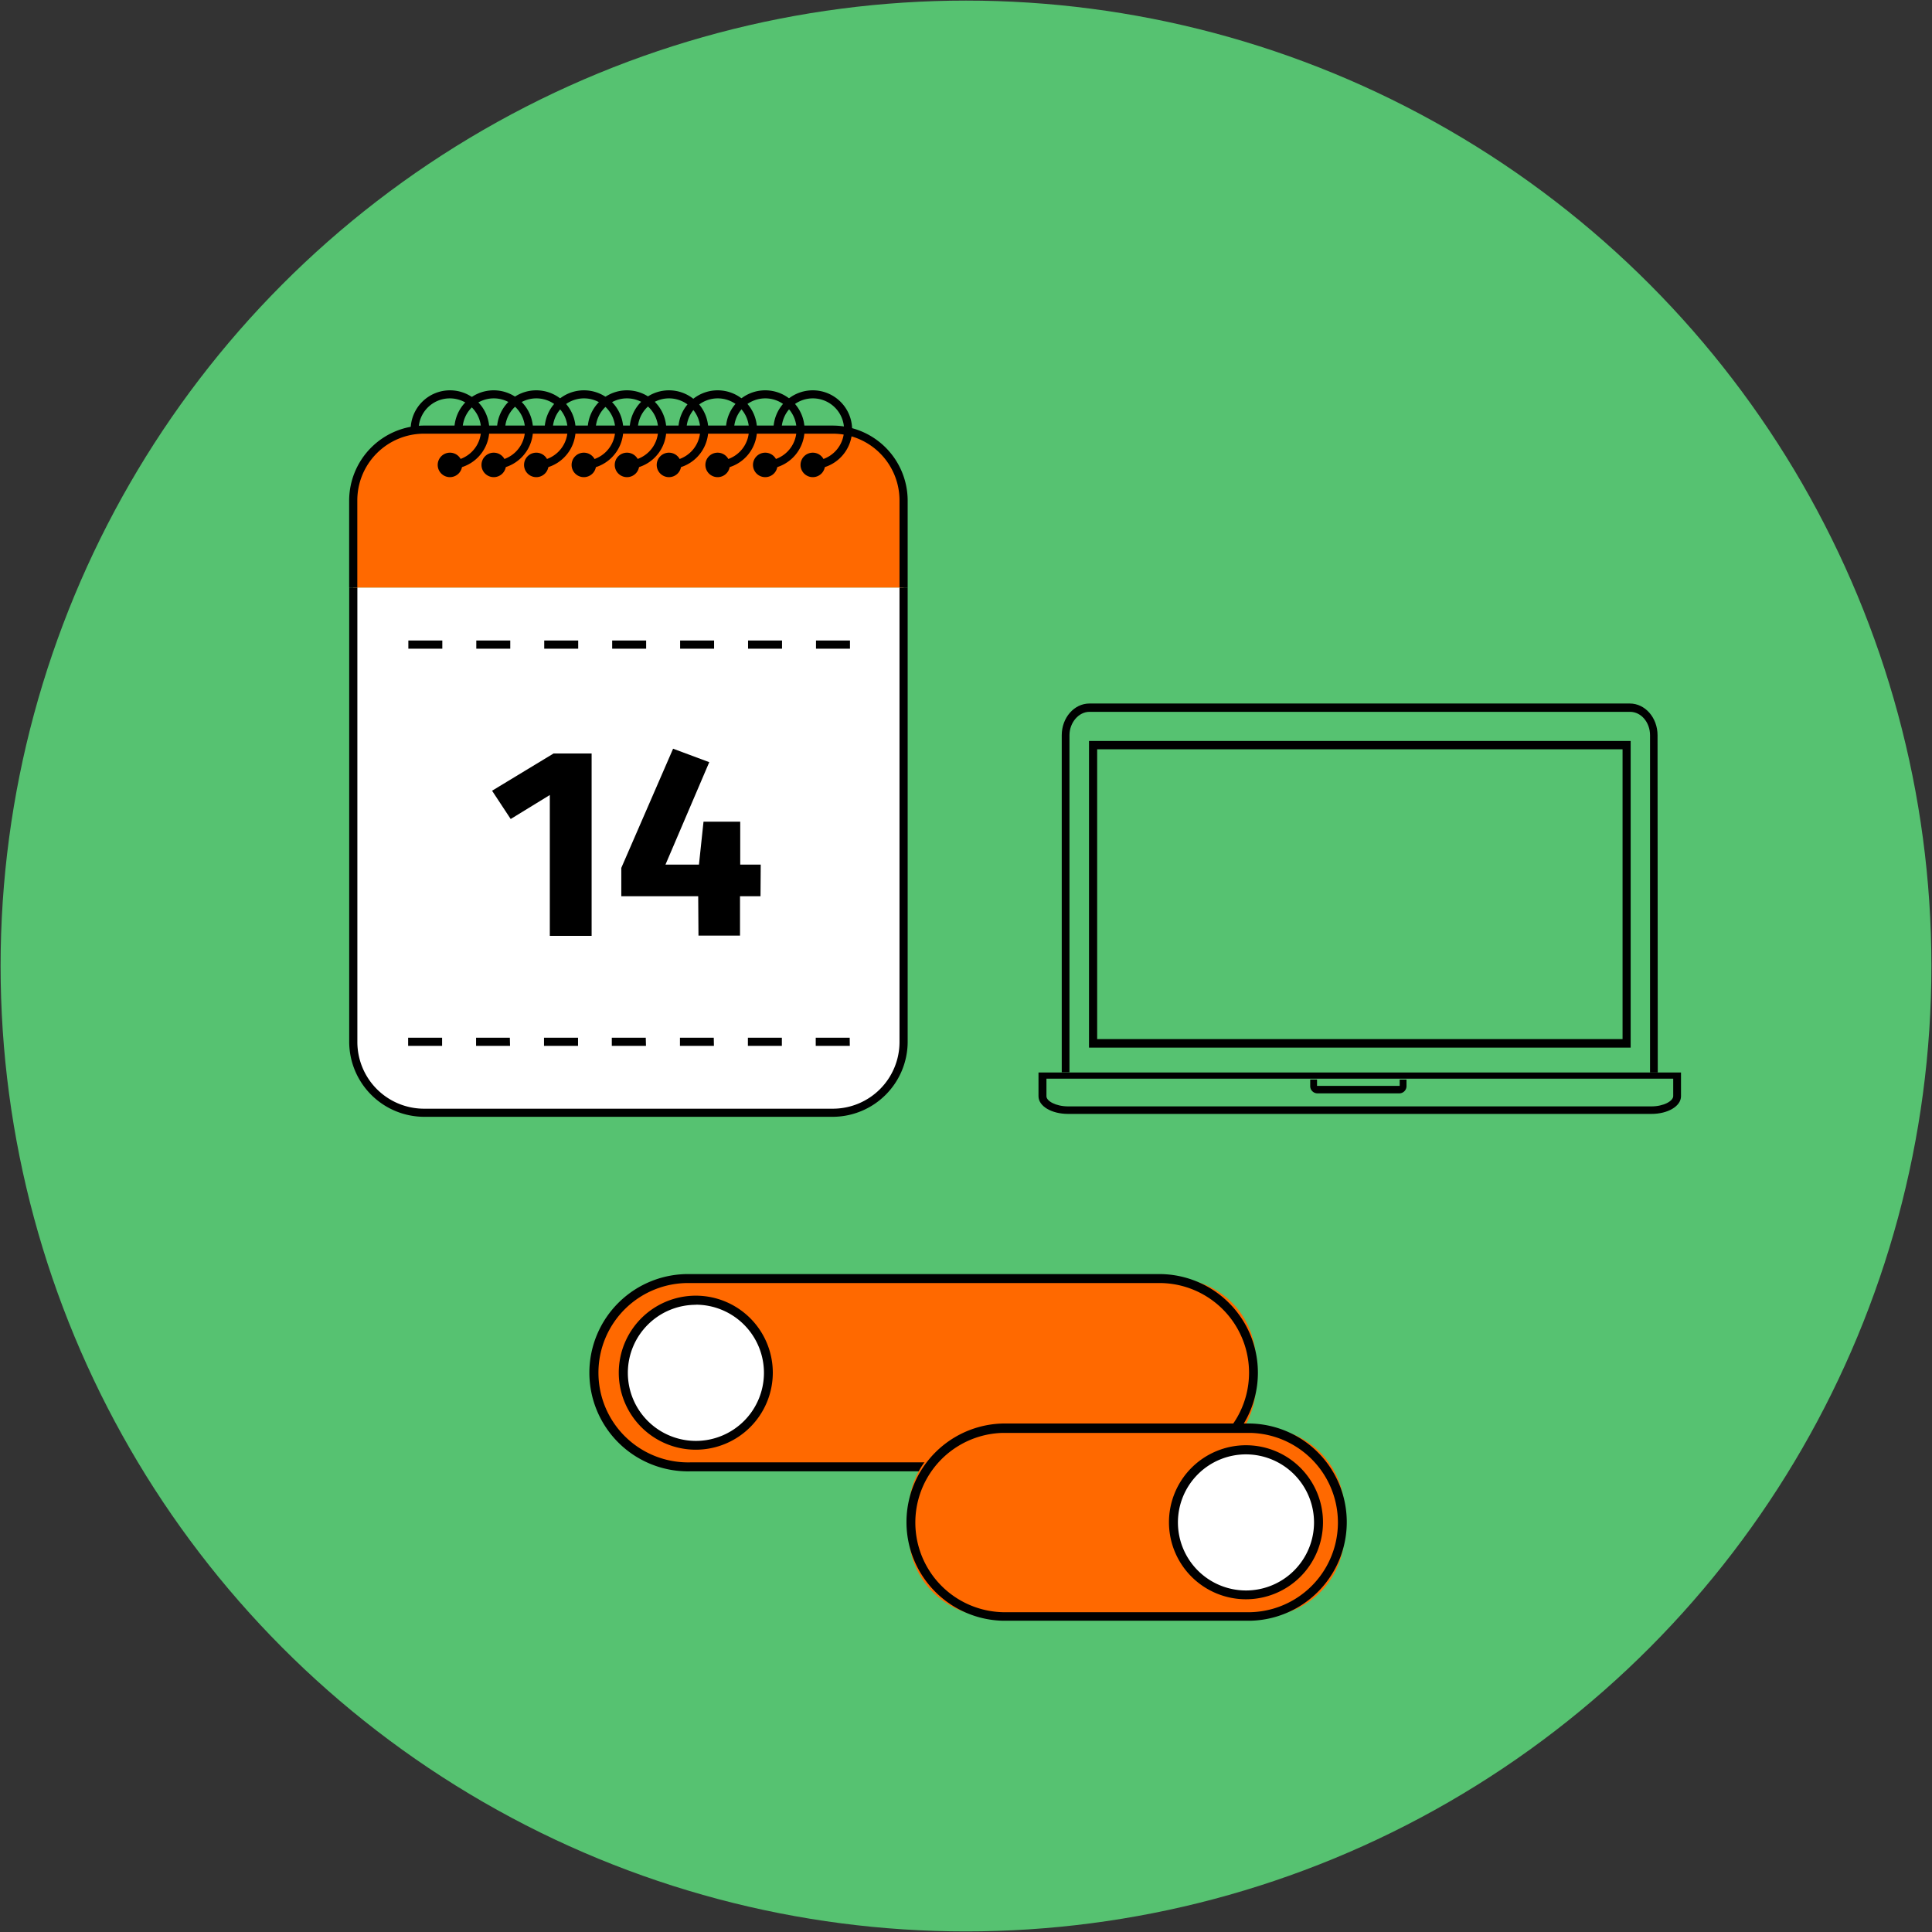 <?xml version="1.0" encoding="UTF-8"?> <svg xmlns="http://www.w3.org/2000/svg" id="Vrstva_1" data-name="Vrstva 1" viewBox="0 0 360 360"><rect x="0" y="0" width="360" height="360" fill="#333333" stroke="none"/><defs><style>.cls-1{fill:#56c271;}.cls-2{fill:#ff6900;}.cls-3{fill:#fff;}</style></defs><circle class="cls-1" cx="180" cy="180" r="179.89"></circle><path class="cls-2" d="M218.81,273.33H126.26a15.22,15.22,0,0,1-15.17-15.17v-4.74a15.22,15.22,0,0,1,15.17-15.17h92.55A15.22,15.22,0,0,1,234,253.42v4.74A15.22,15.22,0,0,1,218.81,273.33Z"></path><path d="M216.44,274.16H128.63a18.38,18.38,0,1,1,0-36.75h87.81a18.38,18.38,0,0,1,0,36.75Zm-87.81-35.08a16.71,16.71,0,1,0,0,33.41h87.81a16.71,16.71,0,0,0,0-33.41Z"></path><path class="cls-2" d="M235.17,301.2h-50.5a15.39,15.39,0,0,1-15.34-15.35v-4.39a15.38,15.38,0,0,1,15.34-15.34h50.5a15.38,15.38,0,0,1,15.34,15.34v4.39A15.39,15.39,0,0,1,235.17,301.2Z"></path><path d="M233,302H186.86a18.38,18.38,0,0,1,0-36.75H233A18.38,18.38,0,0,1,233,302ZM186.86,267a16.71,16.71,0,0,0,0,33.41H233A16.71,16.71,0,0,0,233,267Z"></path><circle class="cls-3" cx="129.67" cy="255.79" r="13.51"></circle><path d="M129.67,270.13A14.35,14.35,0,1,1,144,255.79,14.36,14.36,0,0,1,129.67,270.13Zm0-27a12.68,12.68,0,1,0,12.68,12.68A12.7,12.7,0,0,0,129.67,243.11Z"></path><circle class="cls-3" cx="232.18" cy="283.66" r="13.51"></circle><path d="M232.18,298a14.35,14.35,0,1,1,14.34-14.34A14.36,14.36,0,0,1,232.18,298Zm0-27a12.68,12.68,0,1,0,12.67,12.68A12.7,12.7,0,0,0,232.18,271Z"></path><path class="cls-3" d="M168.37,109.48v84.69a13.22,13.22,0,0,1-13.17,13.18H79a13.22,13.22,0,0,1-13.17-13.18V109.48"></path><path d="M155.2,208.1H79a14,14,0,0,1-13.93-13.93V109.48h1.52v84.69A12.43,12.43,0,0,0,79,206.59H155.2a12.43,12.43,0,0,0,12.41-12.42V109.48h1.52v84.69A14,14,0,0,1,155.2,208.1Z"></path><path class="cls-2" d="M65.82,109.48V93.23A13.21,13.21,0,0,1,79,80.06H155.2a13.21,13.21,0,0,1,13.17,13.17v16.25"></path><path d="M169.13,109.48h-1.52V93.23A12.43,12.43,0,0,0,155.2,80.81H79A12.43,12.43,0,0,0,66.58,93.23v16.25H65.06V93.23A14,14,0,0,1,79,79.3H155.2a14,14,0,0,1,13.93,13.93Z"></path><path d="M151.45,87.39V85.87a5.82,5.82,0,1,0-5.81-5.81h-1.52a7.33,7.33,0,1,1,7.33,7.33Z"></path><path d="M83.85,87.39V85.87A5.82,5.82,0,1,0,78,80.06H76.52a7.33,7.33,0,1,1,7.33,7.33Z"></path><path d="M116.83,87.39V85.87A5.82,5.82,0,1,0,111,80.06H109.5a7.33,7.33,0,1,1,7.33,7.33Z"></path><path d="M133.73,87.39V85.87a5.82,5.82,0,1,0-5.81-5.81H126.4a7.33,7.33,0,1,1,7.33,7.33Z"></path><path d="M99.93,87.39V85.87a5.82,5.82,0,1,0-5.81-5.81H92.6a7.33,7.33,0,1,1,7.33,7.33Z"></path><circle cx="83.85" cy="86.63" r="1.52"></circle><path d="M83.85,88.91a2.28,2.28,0,1,1,2.27-2.28A2.29,2.29,0,0,1,83.85,88.91Zm0-3a.76.76,0,1,0,.76.76A.76.76,0,0,0,83.85,85.87Z"></path><circle cx="151.45" cy="86.63" r="1.52"></circle><path d="M151.45,88.91a2.28,2.28,0,1,1,2.28-2.28A2.28,2.28,0,0,1,151.45,88.91Zm0-3a.76.76,0,1,0,.76.76A.76.76,0,0,0,151.45,85.87Z"></path><circle cx="133.73" cy="86.63" r="1.52"></circle><path d="M133.73,88.91A2.28,2.28,0,1,1,136,86.63,2.28,2.28,0,0,1,133.73,88.91Zm0-3a.76.76,0,1,0,.76.76A.76.76,0,0,0,133.73,85.87Z"></path><circle cx="116.83" cy="86.63" r="1.52"></circle><path d="M116.83,88.91a2.28,2.28,0,1,1,2.28-2.28A2.28,2.28,0,0,1,116.83,88.91Zm0-3a.76.76,0,1,0,.76.76A.76.76,0,0,0,116.83,85.87Z"></path><circle cx="99.93" cy="86.63" r="1.52"></circle><path d="M99.93,88.91a2.28,2.28,0,1,1,2.28-2.28A2.28,2.28,0,0,1,99.93,88.91Zm0-3a.76.76,0,1,0,.76.76A.76.76,0,0,0,99.93,85.87Z"></path><path d="M92,87.39V85.87a5.82,5.82,0,1,0-5.81-5.81H84.66A7.33,7.33,0,1,1,92,87.39Z"></path><path d="M108.79,87.39V85.87A5.82,5.82,0,1,0,103,80.06h-1.52a7.33,7.33,0,1,1,7.33,7.33Z"></path><path d="M124.65,87.39V85.87a5.82,5.82,0,1,0-5.81-5.81h-1.52a7.33,7.33,0,1,1,7.33,7.33Z"></path><path d="M142.59,87.39V85.87a5.82,5.82,0,1,0-5.81-5.81h-1.52a7.33,7.33,0,1,1,7.33,7.33Z"></path><circle cx="91.99" cy="86.63" r="1.52"></circle><path d="M92,88.91a2.28,2.28,0,1,1,2.28-2.28A2.28,2.28,0,0,1,92,88.91Zm0-3a.76.76,0,1,0,.76.76A.76.76,0,0,0,92,85.87Z"></path><circle cx="108.79" cy="86.63" r="1.52"></circle><path d="M108.79,88.91a2.28,2.28,0,1,1,2.28-2.28A2.28,2.28,0,0,1,108.79,88.91Zm0-3a.76.76,0,1,0,.76.76A.76.76,0,0,0,108.79,85.87Z"></path><circle cx="124.65" cy="86.63" r="1.52"></circle><path d="M124.65,88.91a2.28,2.28,0,1,1,2.28-2.28A2.28,2.28,0,0,1,124.65,88.91Zm0-3a.76.76,0,1,0,.77.76A.77.77,0,0,0,124.65,85.87Z"></path><circle cx="142.59" cy="86.63" r="1.52"></circle><path d="M142.59,88.91a2.28,2.28,0,1,1,2.28-2.28A2.28,2.28,0,0,1,142.59,88.91Zm0-3a.76.76,0,1,0,.76.76A.76.76,0,0,0,142.59,85.87Z"></path><path d="M158.35,194.88H152v-1.52h6.33Zm-12.66,0h-6.33v-1.52h6.33Zm-12.66,0H126.7v-1.52H133Zm-12.66,0H114v-1.52h6.33Zm-12.66,0h-6.34v-1.52h6.34Zm-12.67,0H88.71v-1.52H95Zm-12.66,0H76.05v-1.52h6.33Z"></path><path d="M110.24,174.38h-7.79V148.14l-7.29,4.47-3.47-5.27,11.46-6.94h7.09Z"></path><path d="M141.71,167h-3.82v7.34h-7.74L130.1,167H115.77v-5.28l9.65-22.21,6.74,2.51L124,161.11h6.24l.85-8h6.84v8h3.82Z"></path><path d="M303.85,195.21H202.92V138.07H303.85Zm-99.41-1.59h97.9v-54h-97.9Z"></path><path d="M312.51,199.84h-119v4.43c0,1.84,2.42,3.29,5.51,3.29H307.72c3.09,0,5.51-1.45,5.51-3.29v-4.43Zm-4.79,6.32H199.06c-2.33,0-4.07-1-4.07-1.89V201H311.78v3.24C311.78,205.16,310,206.16,307.72,206.16Z"></path><path d="M308.9,199.84h-1.44V137c0-2.41-1.67-4.36-3.72-4.36H203c-2,0-3.72,2-3.72,4.36v62.81h-1.44V137c0-3.26,2.31-5.91,5.16-5.91h100.7c2.85,0,5.16,2.65,5.16,5.91Z"></path><path d="M260.81,203.73H245.45a1.35,1.35,0,0,1-1.31-1.39v-1.18h1.27v1.18h15.4l0-1.17h1.27v1.18A1.35,1.35,0,0,1,260.81,203.73Z"></path><path d="M158.38,120.87h-6.33v-1.52h6.33Zm-12.66,0h-6.33v-1.52h6.33Zm-12.66,0h-6.33v-1.52h6.33Zm-12.66,0h-6.33v-1.52h6.33Zm-12.66,0h-6.33v-1.52h6.33Zm-12.66,0H88.75v-1.52h6.33Zm-12.66,0H76.09v-1.52h6.33Z"></path></svg> 